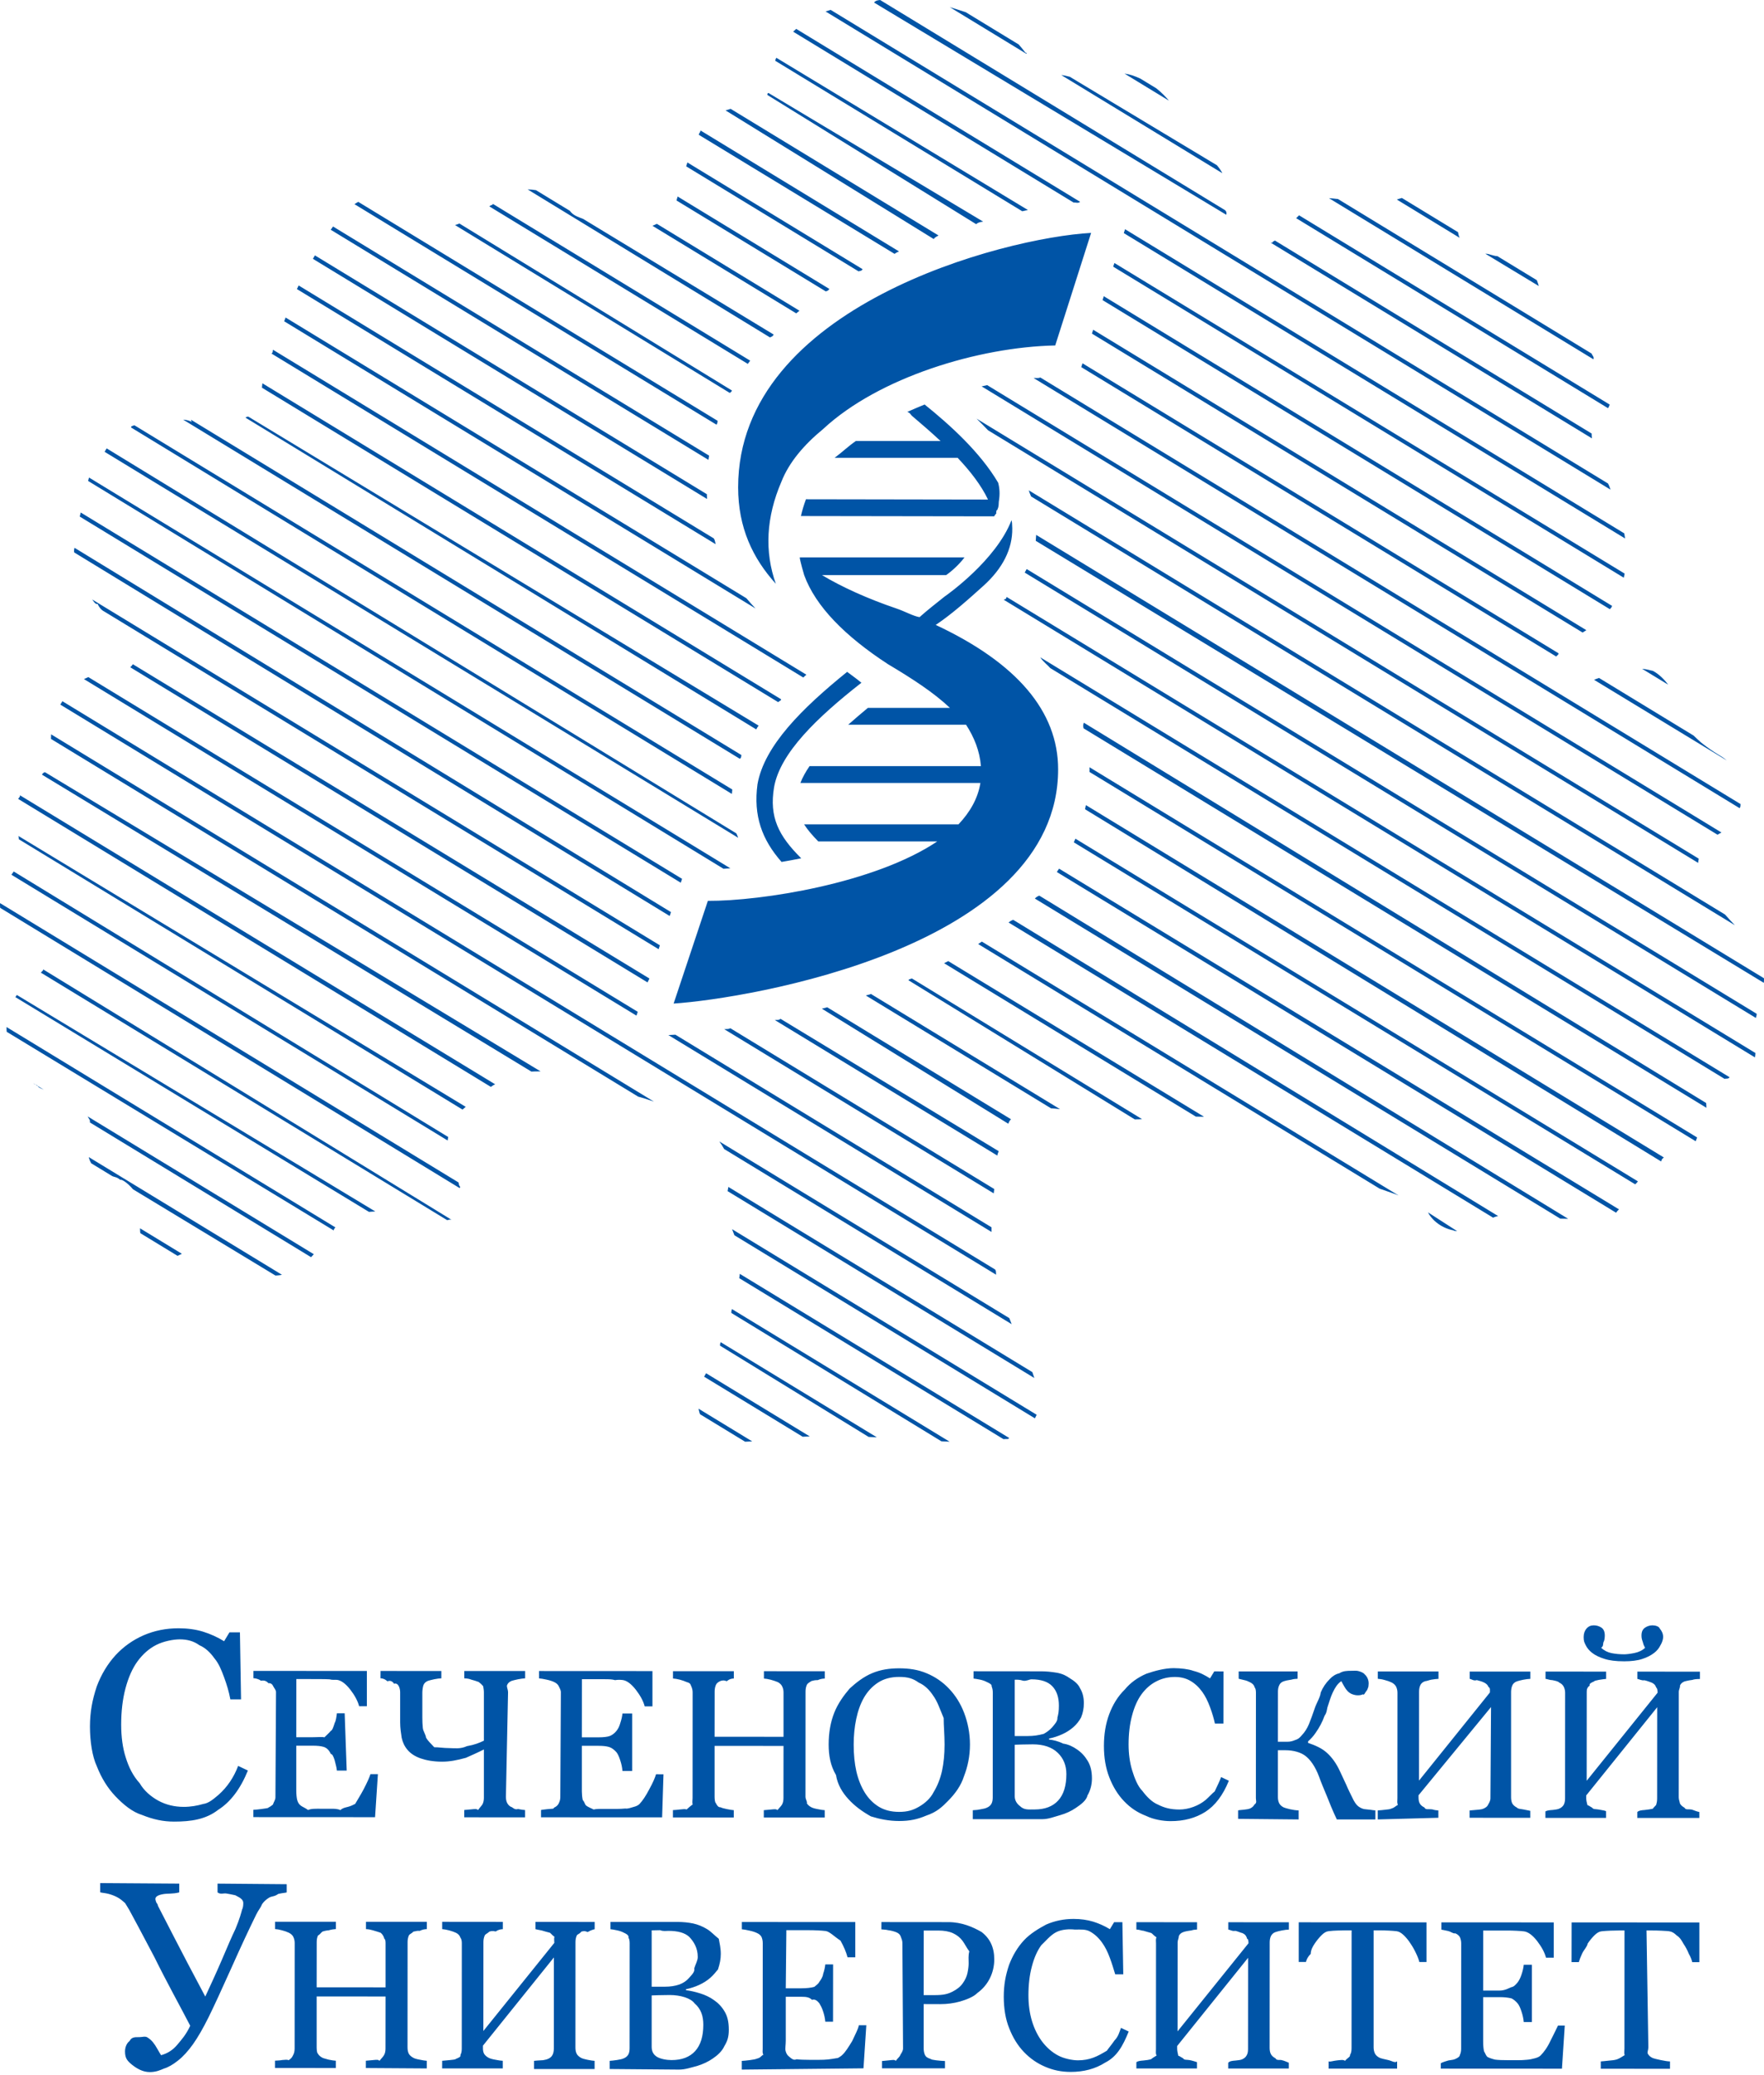<?xml version="1.0" encoding="UTF-8"?> <svg xmlns="http://www.w3.org/2000/svg" width="408" height="480" viewBox="0 0 408 480" fill="none"> <path fill-rule="evenodd" clip-rule="evenodd" d="M239.057 87.44C239.575 87.399 240.094 87.544 240.612 87.317L402.581 185.993C402.522 186.293 402.631 186.609 402.352 186.937L239.057 87.44ZM369.845 156.821L391.726 170.151C392.275 170.699 392.86 171.226 393.479 171.78C396.89 174.481 397.962 174.667 399.379 175.891L368.699 157.25C369.103 157.07 369.485 156.945 369.845 156.821ZM382.284 155.177C383.656 155.877 384.935 157.155 385.832 158.374L379.81 154.705C380.486 154.757 381.163 154.889 382.284 155.177ZM260.214 53.02L375.675 123.369C375.75 123.766 375.817 124.265 375.877 124.561L259.927 53.919L260.214 53.02ZM192.116 2.283L371.913 111.833C372.201 112.303 372.303 112.778 372.499 113.261L190.953 2.653C191.332 2.524 191.717 2.399 192.116 2.283ZM371.922 94.418L299.791 50.467C299.999 50.254 300.223 50.033 300.463 49.803L372.307 93.582C372.261 93.698 372.219 93.799 372.185 93.883C372.152 94.077 372.012 94.246 371.922 94.418ZM309.469 46.04L368.134 81.787C368.208 82.159 368.794 82.568 368.54 83.106L307.38 45.84C307.872 45.865 308.535 45.926 309.469 46.04ZM344.803 58.932C345.365 59.068 345.868 59.256 346.324 59.246L355.461 64.813C355.667 65.345 355.813 65.814 355.91 66.162L343.537 58.682C344.37 58.724 344.359 58.825 344.803 58.932ZM324.248 45.795L337.234 53.707C337.299 54.143 337.397 54.565 337.599 55.006L323.074 46.156C323.423 46.034 323.804 45.912 324.248 45.795ZM368.208 101.401L293.89 56.121C294.096 56.035 294.278 56.353 294.407 55.894C294.576 55.812 294.734 55.73 294.882 55.645L368.13 100.279C368.128 100.635 368.154 101.009 368.208 101.401ZM202.166 0.594C202.541 0.107 203.044 0.05 203.565 0L283.341 48.612C283.779 49.047 283.693 49.391 283.622 49.678L202.166 0.594ZM247.426 17.752L281.459 38.222C281.951 38.799 282.381 39.395 282.724 40.068L245.468 17.367C246.064 17.426 246.717 17.568 247.426 17.752ZM263.769 18.192L267.451 20.436C268.717 21.436 269.686 22.466 270.364 23.286L260.087 17.024C261.527 17.228 262.389 17.572 263.769 18.192ZM223.291 2.8C223.32 2.809 223.345 2.818 223.373 2.827L235.62 10.29C236.52 11.294 237.081 12.114 237.173 12.157C237.245 12.257 237.73 12.336 237.36 12.427L219.675 1.651C220.874 2.009 222.061 2.396 223.291 2.8ZM248.311 46.85L183.449 7.328C183.691 7.095 183.927 6.883 184.157 6.682L249.827 46.686C249.335 47.091 248.83 46.795 248.311 46.85ZM236.436 48.866L179.292 14.049C179.376 13.755 179.473 13.455 179.583 13.376L237.746 48.579C237.309 48.675 236.886 48.77 236.436 48.866ZM225.775 51.852L177.519 21.989C177.396 21.759 177.584 21.52 177.739 21.506L227.392 51.263C226.567 51.372 226.171 51.494 225.775 51.852ZM215.961 55.291L167.822 25.542C168.156 25.437 168.538 25.318 168.987 25.175L217.066 54.464C216.961 54.6 216.329 54.75 215.961 55.291ZM206.911 58.725L161.605 31.168C161.753 30.727 161.9 30.67 162.048 30.194L207.934 58.155C207.593 58.305 207.252 58.454 206.911 58.725ZM198.584 62.773L158.711 38.477C158.805 38.159 158.897 37.858 158.983 37.577L199.513 62.268C199.212 62.782 198.898 62.609 198.584 62.773ZM190.995 67.403L156.466 46.369C156.547 46.094 156.634 45.792 156.729 45.453L191.841 66.845C191.555 67.036 191.741 67.213 190.995 67.403ZM184.157 72.484L150.906 52.227C151.228 52.102 151.57 51.952 151.924 51.774L184.907 71.871C184.648 72.089 184.402 72.28 184.157 72.484ZM178.123 78.069L122.041 43.817C122.679 43.817 123.378 43.892 123.971 43.992L131.791 48.757C132.592 49.843 133.539 50.107 134.875 50.636L178.949 77.388C178.56 78.034 178.341 77.823 178.123 78.069ZM172.964 84.171L113.167 47.734C113.298 47.647 113.422 47.567 113.559 47.476C113.721 47.369 113.869 47.519 114.018 47.172L173.509 83.422C173.318 83.667 173.141 83.912 172.964 84.171ZM168.786 90.886L105.307 52.098C105.524 52.092 105.169 52.086 105.191 52.08C105.497 51.988 105.838 51.877 106.262 51.706L169.209 90.279C169.493 90.328 168.923 90.853 168.786 90.886ZM165.702 98.228L81.986 47.226C82.263 47.037 82.555 46.86 82.864 46.694L165.988 97.343C165.893 97.77 165.978 97.942 165.702 98.228ZM163.859 106.373L76.498 53.148C76.679 52.886 76.857 52.633 77.031 52.393L164.009 105.392C163.955 105.706 163.913 106.046 163.859 106.373ZM163.531 115.417L72.374 59.871C72.523 59.611 72.679 59.34 72.835 59.071L163.49 114.314C163.504 114.682 163.518 115.049 163.531 115.417ZM165.524 125.878L68.676 66.868C68.809 66.581 68.942 66.306 69.075 66.03L165.101 124.543C165.394 124.993 165.388 125.429 165.524 125.878ZM174.751 140.752L65.728 74.316C65.848 74.004 65.957 73.715 66.058 73.447L172.636 138.382C173.305 139.199 174.028 139.976 174.751 140.752ZM185.794 156.716L62.789 81.779C63.222 81.506 63.019 81.215 63.145 80.902L186.504 156.062C186.272 156.28 186.027 156.498 185.794 156.716ZM179.979 162.409L60.584 89.677C60.612 89.36 60.645 89.021 60.688 88.659L180.607 161.715C180.871 161.96 180.184 162.178 179.979 162.409ZM174.915 168.721L56.767 96.603C57.047 96.438 57.328 96.249 57.61 96.481L175.461 167.844C175.284 168.089 175.093 168.335 174.915 168.721ZM171.107 175.513L42.361 97.07C43.309 97.136 43.753 97.309 44.386 97.602C44.063 97.13 44.157 97.138 44.259 97.144L171.489 174.655C171.366 174.954 171.562 175.227 171.107 175.513ZM169.278 183.644L30.322 98.886C30.252 98.602 30.657 98.489 31.098 98.377L169.373 182.623C169.346 182.963 169.305 183.317 169.278 183.644ZM170.738 193.792L24.192 104.507L24.67 103.717L170.274 192.747C170.411 192.893 170.561 193.342 170.738 193.792ZM167.339 200.956L20.379 111.25L20.589 110.459L168.923 200.848C168.377 200.888 167.858 200.929 167.339 200.956ZM157.457 204.184L18.444 119.49C18.518 119.2 18.594 118.888 18.673 118.548L157.757 203.286L157.457 204.184ZM154.891 211.881L17.173 127.792C17.086 127.672 17.124 127.043 17.238 126.715L155.191 210.982L154.891 211.881ZM152.338 219.563L24.084 141.432C23.54 141.169 22.952 140.568 22.589 139.704C21.966 139.826 21.645 139.025 21.325 138.671L152.625 218.664L152.338 219.563ZM30.736 153.646L150.214 226.346L149.772 227.245L30.128 154.346C30.37 154.127 30.567 153.889 30.736 153.646ZM19.419 157.083C19.753 156.911 20.184 156.755 20.434 156.622L147.506 234.042L147.206 234.927L19.419 157.083ZM230.395 294.857L13.95 162.986C14.068 162.791 14.185 162.602 14.296 162.423C14.341 162.351 14.389 162.275 14.435 162.202L230.158 293.647C230.479 294.06 230.312 294.466 230.395 294.857ZM147.602 253.665L11.788 170.92C11.79 170.583 11.8 170.606 11.821 169.86L151.248 254.816C150.182 254.483 149.298 254.105 147.602 253.665ZM122.904 247.869L9.692 179.179C10.036 178.679 10.333 178.512 10.592 178.73L125.036 247.826C124.047 247.824 123.48 247.834 122.904 247.869ZM113.539 251.415L4.221 184.809C4.312 184.51 4.825 184.214 4.557 183.921L114.53 250.815C114.092 250.995 113.827 251.195 113.539 251.415ZM103.542 263.814L2.641 202.34C2.839 202.049 3.015 201.813 3.177 201.587L103.68 263.01C103.615 263.195 103.57 263.527 103.542 263.814ZM106.133 273.91C106.19 274.514 106.688 274.477 106.285 274.806L0.036 209.995C0.035 209.984 0.033 209.97 0.032 209.96C-0.007 209.595 -0.006 209.245 0.011 208.901L106.063 273.52C106.086 273.728 106.109 273.773 106.133 273.91ZM77.189 284.62L1.553 238.67C1.52 238.29 1.509 238.22 1.514 237.567L77.578 283.914C77.362 284.146 77.162 284.38 77.189 284.62ZM8.578 251.013C8.032 250.876 7.877 250.73 7.715 250.587L10.121 252.054C9.111 251.606 8.876 251.536 8.578 251.013ZM71.948 290.803L20.778 259.626C20.948 259.149 20.487 258.68 20.266 258.236L72.585 290.115C72.369 290.355 72.157 290.585 71.948 290.803ZM64.883 294.94C64.478 295.005 64.09 295.034 63.712 295.047L30.766 275.099C29.355 273.426 28.074 272.74 27.796 272.91C26.994 272.176 26.385 272.326 25.834 271.969L21.09 269.079C20.872 268.7 20.684 268.281 20.575 267.808C20.562 267.754 20.558 267.971 20.547 267.656L65.213 294.871C65.102 294.894 64.997 294.922 64.883 294.94ZM32.458 285.247C32.419 284.882 32.401 284.945 32.388 284.119L42.07 290.019C41.678 290.202 41.349 290.358 41.067 290.492L32.458 285.247ZM26.731 382.864C28.574 380.875 30.73 379.349 33.215 378.26C35.713 377.184 38.375 376.639 41.316 376.639C43.329 376.639 45.241 376.898 46.947 377.415C48.653 377.947 50.291 378.682 51.834 379.635L53.075 377.579H55.492L55.751 393.088H53.28C52.953 391.336 52.475 389.729 51.834 387.985C51.192 386.255 50.598 384.77 49.581 383.572C48.612 382.21 47.465 381.134 46.141 380.572C44.803 379.595 43.289 379.2 41.582 379.2C40.108 379.2 37.815 379.635 36.136 380.494C34.457 381.352 33.01 382.632 31.782 384.321C30.608 385.942 29.693 388.026 29.024 390.532C28.356 393.039 28.028 395.858 28.028 398.936C28.028 401.674 28.369 404.327 29.065 406.469C29.762 408.743 30.744 410.759 32.315 412.489C33.31 414.205 34.839 415.527 36.6 416.507C38.361 417.461 40.326 417.951 42.497 417.951C44.121 417.951 45.623 417.679 46.988 417.282C48.353 417.114 49.54 415.99 50.551 415.159C51.561 414.26 52.448 413.252 53.198 412.135C53.963 411.004 54.591 409.779 55.082 408.471L57.334 409.547C55.614 413.783 53.321 416.821 50.468 418.632C47.602 420.857 44.203 421.356 40.258 421.356C37.706 421.356 35.418 420.852 32.915 419.845C30.58 419.14 28.492 417.379 26.69 415.486C24.902 413.606 23.469 411.304 22.404 408.58C21.339 406.32 20.807 402.777 20.807 399.359C20.821 395.939 21.339 393.229 22.39 390.055C23.442 387.277 24.889 384.88 26.731 382.864ZM41.457 437.729C39.958 438.134 38.757 437.933 37.638 438.151C36.505 438.369 35.945 438.723 35.945 439.241C35.945 439.458 36.027 439.758 36.177 440.112C36.593 440.593 36.463 440.725 36.545 440.862C37.351 442.415 38.62 444.866 40.34 448.23C42.06 451.581 44.435 456.117 47.479 461.824C48.626 459.345 49.921 456.566 51.219 453.548C52.571 450.369 53.649 447.849 54.454 446.199C55.462 443.79 55.805 442.387 55.997 441.693C56.174 441.373 56.27 440.869 56.27 440.18C56.27 439.786 56.078 439.431 55.697 439.145C55.597 439.006 54.823 438.614 54.427 438.396C53.608 438.219 52.98 438.083 52.338 437.987C51.697 437.879 51.014 438.27 50.318 437.729V435.702L66.316 435.838V437.742C65.784 437.863 65.142 437.892 64.337 438.096C63.545 438.708 62.862 438.601 62.303 438.914C61.621 439.309 61.074 439.813 60.651 440.398C60.242 441.373 59.778 441.801 59.273 442.836C57.717 445.997 55.778 450.124 53.499 455.245C51.205 460.353 49.445 464.18 48.217 466.66C46.974 469.152 45.8 471.209 44.654 472.83C43.493 474.451 42.346 475.718 41.173 476.63C39.985 477.583 38.893 478.197 37.897 478.496C37.178 478.796 36.144 479.297 34.648 479.297C33.038 479.297 31.672 478.496 30.567 477.624C29.461 476.726 28.915 476.123 28.915 474.518C28.915 473.691 29.229 472.653 29.97 472.109C30.457 471.155 31.249 471.216 32.205 471.216C32.915 471.216 33.529 470.95 34.075 471.263C34.607 471.59 35.031 471.972 35.385 472.407C35.726 472.83 36.068 473.333 36.409 473.96C36.751 474.573 37.037 475.05 37.255 475.391C38.77 474.982 40.026 474.165 41.036 472.939C42.046 471.727 43.029 470.658 43.998 468.58C41.446 463.649 38.675 458.715 35.713 452.712C32.737 447.059 30.799 443.422 29.898 441.788C29.639 441.311 29.256 440.78 28.936 440.207C28.273 439.636 27.761 439.159 26.977 438.778C26.431 438.505 25.803 438.26 25.079 438.069C24.37 437.879 23.728 437.863 23.169 437.715V435.577L41.457 435.702V437.729ZM66.753 476.561C67.533 476.044 67.585 475.758 67.804 475.363C68.022 474.968 68.145 474.464 68.145 473.851L68.159 449.429C68.159 448.925 68.05 448.462 67.845 448.026C67.64 447.604 67.271 447.291 66.767 447.045C66.33 446.841 65.811 446.65 65.21 446.5C64.582 446.323 64.064 446.242 63.613 446.214V444.526H77.687V446.214C77.236 446.242 76.69 446.31 76.049 446.497C75.407 446.555 74.929 446.678 74.601 446.786C74.069 447.206 74.183 447.304 73.523 447.74C73.346 448.176 73.25 448.666 73.25 449.198L73.237 459.685L89.18 459.699V449.442C89.18 448.939 89.085 448.476 88.919 448.522C88.674 447.617 88.306 447.304 88.02 447.059C87.365 446.855 86.846 446.664 86.231 446.5C85.681 446.337 85.231 446.255 84.648 446.228V444.539H98.721V446.228C98.27 446.242 97.725 446.31 97.083 446.632C96.428 446.569 96.398 446.691 95.636 446.8C95.09 447.347 94.735 447.318 94.544 447.754C94.367 448.19 94.271 448.68 94.271 449.198L94.257 473.592C94.257 474.151 94.353 474.628 94.53 475.009C94.722 475.377 95.076 475.718 95.623 476.004C95.882 476.153 96.373 476.303 97.069 476.426C97.766 476.576 98.312 476.657 98.707 476.684V478.452L84.621 478.36V476.671C85.016 476.644 85.563 476.589 86.286 476.521C87.023 476.453 87.514 476.371 87.774 476.697C88.265 476.044 88.62 475.772 88.825 475.363C89.057 474.982 89.166 474.478 89.166 473.851L89.18 461.811L73.237 461.797V473.579C73.237 474.137 73.332 474.975 73.51 474.996C73.687 475.363 74.055 475.718 74.588 475.99C74.861 476.14 75.64 476.29 76.035 476.426C76.731 476.562 77.277 476.657 77.673 476.671V478.36L63.6 478.346V476.657C64.289 476.63 65.009 476.576 65.265 476.507C65.988 476.453 66.48 476.371 66.753 476.561ZM9.986 224.228L104.478 282.177C104.151 282.01 103.809 282.146 103.442 282.247L9.445 224.978C9.478 225.346 9.512 225.032 9.546 224.861C9.654 224.719 10.046 224.499 9.986 224.228ZM3.948 230.177L86.813 280.233C86.074 280.267 85.547 280.298 85.345 280.328L3.513 230.622C3.647 230.708 3.791 230.076 3.948 230.177ZM62.085 389.346C61.648 388.83 61.074 388.626 60.351 388.772C59.74 388.312 59.041 388.217 58.618 388.19V386.5L84.853 386.514V394.673H83.064C82.751 393.461 82.054 392.167 81.003 390.805C79.939 389.456 78.928 388.707 77.973 388.571C77.481 388.53 76.881 388.636 76.212 388.448C75.516 388.407 74.738 388.394 73.864 388.394L68.541 388.38L68.527 401.838H72.349C73.578 401.838 74.478 401.715 75.038 401.863C75.612 401.266 76.103 400.884 76.54 400.34C76.881 400.281 77.181 399.263 77.427 398.487C77.687 398.12 77.837 397.002 77.918 396.308H79.72L80.189 409.56H77.918C77.85 408.798 77.687 408.34 77.4 407.15C77.127 406.292 76.84 405.679 76.54 405.746C76.035 404.671 75.475 404.276 74.847 404.071C74.22 403.881 73.387 403.799 72.349 403.799H68.527V414.108C68.527 414.954 68.596 415.758 68.732 416.33C68.882 416.916 69.169 417.379 69.578 417.665C69.988 417.978 70.547 418.155 71.271 418.68C71.981 418.332 73.004 418.387 74.329 418.387H76.403C77.263 418.387 77.987 418.36 78.743 418.701C79.174 418.224 79.816 418.115 80.457 417.951C81.099 417.788 81.563 417.556 82.144 417.27C82.56 416.507 83.337 415.35 84.143 413.81C84.948 412.258 85.453 411.113 85.686 410.378H87.405L86.75 420.335L58.604 420.321V418.632C59.15 418.605 59.723 418.551 60.515 418.441C61.307 418.332 62.22 418.224 62.071 418.115C62.576 417.883 62.931 417.57 63.122 417.418C63.327 416.807 63.704 416.33 63.704 415.745L63.84 391.404C63.84 390.886 63.354 390.423 63.177 390.015C63.013 389.619 62.644 389.279 62.085 389.346ZM4.362 194.138C4.334 193.68 4.297 193.318 4.254 193.364L107.715 256.024C107.448 256.25 107.199 256.464 106.98 256.661L4.362 194.138ZM94.257 404.766C93.589 403.989 93.138 403.05 92.906 401.974C92.748 400.911 92.552 399.726 92.552 398.405V391.431C92.552 390.927 92.442 390.45 92.237 390.028C92.019 389.619 91.677 389.293 91.159 389.481C90.736 388.843 90.217 388.666 89.603 388.907C88.989 388.339 88.456 388.23 88.006 388.203L88.02 386.514L102.079 386.528V388.217C101.642 388.23 101.11 388.298 100.482 388.421C99.854 388.557 99.39 388.68 99.049 388.775C98.503 388.979 98.148 389.306 97.957 389.742C97.779 390.192 97.683 391.068 97.683 391.507V397.288C97.683 398.092 97.711 398.896 97.793 399.672C97.861 400.462 98.472 401.225 98.543 401.946C98.939 402.641 99.567 403.227 100.441 404.159C101.315 404.126 102.502 404.358 104.003 404.358C105.164 404.371 106.502 404.598 107.989 403.908C109.818 403.581 110.788 403.173 111.921 402.641V391.445C111.921 390.941 111.825 390.464 111.757 390.042C111.402 389.619 111.047 389.306 110.717 389.061C110.119 388.843 109.586 388.666 108.986 388.516C108.573 388.339 108.064 388.244 107.389 388.217V386.528H121.462V388.217C121.025 388.244 120.465 388.312 119.838 388.434C119.182 388.571 118.705 388.693 118.377 388.789C117.845 388.993 117.476 389.306 117.299 389.756C117.108 390.192 117.508 390.682 117.508 391.507L117.012 415.595C117.012 416.153 117.094 416.617 117.285 417.011C117.462 417.379 117.831 417.856 118.364 418.006C118.637 418.155 119.114 418.701 119.81 418.441C120.493 418.578 121.039 418.673 121.448 418.687V420.376L107.375 420.362V418.673C107.758 418.646 108.304 418.591 109.041 418.523C109.764 418.455 110.255 418.36 110.582 418.68C111.006 418.046 111.347 417.76 111.579 417.379C111.798 416.984 111.921 416.48 111.921 415.853V404.671C110.446 405.42 108.963 406.06 107.749 406.605C105.723 407.15 104.099 407.495 102.243 407.495C100.223 407.495 98.558 407.177 97.26 406.727C95.964 406.264 94.968 405.611 94.257 404.766ZM103.922 476.534C104.645 476.467 105.405 476.385 105.409 476.262C105.888 476.058 106.715 475.772 106.474 475.377C106.693 474.996 106.802 474.491 106.802 473.865L106.815 449.442C106.815 448.939 106.706 448.476 106.502 448.219C106.297 447.631 105.942 447.304 105.423 447.059C105 446.868 104.481 446.678 103.867 446.514C103.253 446.351 102.721 446.269 102.27 446.228V444.539L116.302 444.553V446.242C115.852 446.255 115.306 446.323 114.637 446.773C113.982 446.582 113.491 446.691 113.176 446.814C112.631 447.347 112.262 447.318 112.085 447.767C111.907 448.203 111.811 448.68 111.811 449.211L111.798 469.792L128.205 449.415C128.205 448.843 128.11 448.367 128.242 447.999C127.687 447.617 127.517 447.318 127.202 447.072C126.417 446.882 125.871 446.705 125.312 446.542C124.465 446.365 123.919 446.283 123.845 446.242V444.553L137.541 444.566V446.255C137.519 446.269 136.934 446.323 135.904 446.908C135.262 446.582 134.784 446.705 134.457 446.814C133.924 447.482 133.556 447.331 133.378 447.767C133.187 448.217 133.105 448.693 133.105 449.225L133.092 473.62C133.092 474.165 133.174 474.641 133.365 475.023C133.542 475.404 133.911 475.745 134.443 476.031C134.716 476.167 135.207 476.317 135.89 476.453C136.586 476.589 137.132 476.684 137.528 476.698V478.587H123.51V476.698C123.878 476.657 124.451 476.603 125.583 476.548C125.925 476.48 126.431 476.398 126.704 476.262C127.181 476.071 127.536 475.785 127.755 475.391C127.973 475.009 128.096 474.505 128.096 473.878L128.11 452.78L111.702 473.184V473.729C111.689 474.274 111.784 474.723 111.975 475.077C112.207 475.418 112.508 475.731 113.067 476.017C113.34 476.153 113.832 476.317 114.569 476.439C115.306 476.589 115.879 476.671 116.289 476.684V478.452H102.256L102.27 476.684C102.639 476.644 103.198 476.589 103.922 476.534ZM134.784 416.371C135.31 416.943 135.221 417.406 135.631 417.692C136.04 418.006 136.6 418.196 137.323 418.566C138.047 418.374 139.057 418.414 140.381 418.428H142.456C143.316 418.428 144.039 418.387 144.64 418.332C145.24 418.43 145.868 418.142 146.51 417.978C147.165 417.815 147.615 417.583 147.889 417.311C148.626 416.535 149.39 415.39 150.195 413.838C151 412.386 151.519 411.154 151.737 410.405L153.457 410.419L153.143 420.376L125.134 420.362V418.673C125.134 418.646 125.775 418.578 126.567 418.482C127.793 418.374 128.101 418.43 128.123 418.142C128.642 417.924 128.997 417.597 129.188 417.229C129.379 416.848 129.591 416.371 129.591 415.772L129.726 391.445C129.726 390.914 129.42 390.45 129.243 390.055C129.065 389.647 128.697 389.32 128.137 389.061C127.7 388.857 127.127 388.666 126.403 388.516C125.68 388.353 125.093 388.258 124.67 388.23V386.528L150.905 386.541V394.7H149.117C148.803 393.502 148.107 392.208 147.056 390.846C145.991 389.497 144.981 388.734 144.026 388.611C143.534 388.557 142.933 388.516 142.264 388.636C141.569 388.434 140.79 388.421 139.917 388.421H134.593L134.58 401.865H138.401C139.63 401.865 140.531 401.756 141.091 401.538C141.664 401.293 142.156 400.911 142.592 400.367C142.933 399.917 143.234 399.431 143.479 398.528C143.739 397.751 143.903 397.029 143.971 396.348H146.211V409.656H143.971C143.903 408.838 143.739 408.035 143.452 407.177C143.179 406.319 142.893 405.706 142.592 405.325C142.087 404.76 141.527 404.303 140.913 404.112C140.271 403.908 139.439 403.826 138.401 403.826H134.58V414.379C134.58 414.982 134.648 415.785 134.784 416.371ZM144.257 476.126C144.763 475.922 145.104 475.608 145.322 475.241C145.527 474.873 145.623 474.383 145.623 473.783L145.636 449.47C145.636 448.939 145.554 448.462 145.363 448.219C145.507 447.631 144.817 447.304 144.271 447.045C143.807 446.8 143.274 446.623 142.674 446.5C142.087 446.365 141.596 446.283 141.2 446.255V444.566H156.856C158.058 444.58 159.218 444.689 160.323 444.921C161.429 445.166 162.48 445.588 163.49 446.201C164.432 446.746 165.21 447.645 166.249 448.462C166.411 449.402 166.712 450.573 166.712 451.949C166.712 453.134 166.507 454.196 166.07 455.542C165.633 456.063 165.033 456.852 164.255 457.52C163.518 458.16 162.671 458.691 161.729 459.127C160.774 459.563 159.75 459.904 158.658 460.135V460.353C159.628 460.476 160.706 460.707 161.921 461.089C163.122 461.456 164.2 461.974 165.128 462.642C166.125 463.322 166.943 464.18 167.585 465.27C168.241 466.36 168.568 467.654 168.568 469.51C168.568 471.216 168.227 472.149 167.531 473.306C167.013 474.464 165.961 475.418 164.855 476.167C163.804 476.902 162.589 477.461 161.252 477.878C159.887 478.224 158.508 478.722 157.061 478.722L141.023 478.587V476.698C141.391 476.671 142.106 476.603 142.688 476.507C143.411 476.398 143.943 476.276 144.257 476.126ZM150.727 473.483C150.727 474.491 151.123 475.254 151.929 475.758C152.747 476.262 154.178 476.521 155.327 476.521C157.703 476.521 159.518 475.826 160.774 474.451C162.043 473.062 162.671 471.032 162.671 468.348C162.671 466.346 162.15 464.698 160.651 463.404C159.767 462.187 157.375 461.47 154.891 461.47C153.907 461.47 153.007 461.484 152.297 461.511C151.601 461.538 151.069 461.552 150.727 461.565V473.483ZM150.727 459.549H153.758C155.055 459.549 156.174 459.372 157.151 459.032C158.03 458.705 158.781 458.201 159.355 457.534C159.941 456.852 160.779 456.117 160.583 455.286C160.815 454.469 161.386 453.515 161.386 452.676C161.386 450.532 160.419 449.075 159.409 448.013C158.385 447.071 156.788 446.632 154.59 446.632C154.085 446.632 153.444 446.773 152.679 446.473C151.902 446.487 151.26 446.5 150.727 446.514V459.549ZM165.551 417.038C165.729 417.406 166.098 418.127 166.63 418.033C166.903 418.183 167.462 418.332 168.076 418.455C168.773 418.605 169.319 418.687 169.715 418.714V420.403L155.642 420.389V418.7C156.117 418.673 156.837 418.618 157.307 418.551C158.03 418.482 158.522 418.401 158.795 418.566C159.355 418.073 159.628 417.801 160.216 417.393C160.064 417.011 160.187 416.507 160.187 415.881L160.2 391.472C160.2 390.968 160.092 390.505 159.887 390.069C159.682 389.647 159.767 389.333 158.808 389.075C158.385 388.884 157.853 388.693 157.252 388.53C156.625 388.367 156.106 388.285 155.655 388.258V386.569H169.728V388.258C169.278 388.271 168.745 388.339 168.091 388.891C167.449 388.598 166.971 388.721 166.643 388.83C166.111 389.075 165.742 389.333 165.565 389.783C165.388 390.219 165.292 390.709 165.292 391.227L165.278 401.729L181.222 401.742V391.486C181.222 390.968 181.126 390.505 180.908 390.082C180.717 389.661 180.348 389.333 179.897 389.089C179.406 388.898 178.888 388.707 178.273 388.544C177.659 388.38 177.127 388.298 176.69 388.271V386.569L190.763 386.582V388.271C190.313 388.285 189.767 388.339 189.125 388.636C188.47 388.612 188.226 388.721 187.678 388.843C187.132 389.21 186.777 389.347 186.586 389.797C186.408 390.233 186.313 390.709 186.313 391.24L186.3 415.636C186.3 416.194 186.877 417.114 186.572 417.038C186.764 417.42 187.118 417.76 187.664 418.046C187.924 418.183 188.415 418.346 189.111 418.469C189.807 418.618 190.353 418.7 190.749 418.714V420.403H176.662V418.714C177.058 418.687 177.604 418.618 178.328 418.564C179.065 418.496 179.557 418.414 179.815 418.701C180.307 418.088 180.662 417.801 180.88 417.406C181.099 417.025 181.208 416.521 181.208 415.895L181.222 403.853L165.278 403.84V415.622C165.278 416.181 165.374 416.979 165.551 417.038ZM175.038 476.194C175.981 475.962 175.898 475.649 176.566 475.268C176.294 474.886 176.403 474.41 176.403 473.824L176.417 449.484C176.417 448.966 176.321 448.503 176.158 448.094C175.98 447.699 175.611 447.359 175.052 447.114C174.615 446.909 174.042 446.719 173.318 446.569C172.595 446.392 172.008 446.296 171.585 446.269V444.58L197.82 444.593V452.753H196.032C195.718 451.54 195.163 450.26 194.4 448.884C192.906 447.916 191.896 446.786 190.94 446.664C190.449 446.609 189.848 446.555 189.18 446.528C188.483 446.487 187.705 446.473 186.832 446.473H181.879L181.743 459.917H185.317C186.545 459.917 187.641 459.794 188.361 459.577C188.579 459.345 189.26 458.963 189.507 458.419C189.848 457.956 190.295 457.343 190.394 456.566C190.654 455.79 190.804 455.135 190.885 454.387H192.688L192.674 467.64H190.885C190.817 466.877 190.654 466.074 190.367 465.229C190.094 464.371 189.807 463.909 189.507 463.377C189.002 462.75 188.442 462.355 187.814 462.593C187.187 461.96 186.471 461.878 185.317 461.878H181.743V472.012C181.743 473.034 181.563 473.838 181.699 474.41C181.849 474.996 182.136 475.459 182.545 475.745C182.955 476.058 183.515 476.697 184.238 476.33C184.962 476.425 185.972 476.467 187.296 476.467H189.371C190.231 476.467 190.954 476.439 191.555 476.371C192.141 476.317 192.783 476.194 193.815 476.031C194.066 475.867 194.53 475.636 194.79 475.35C195.527 474.704 196.305 473.429 197.11 472.109C197.916 470.337 198.421 469.51 198.653 468.457H200.373L199.717 478.428L171.571 478.722V476.711C172.049 476.684 172.691 476.63 173.482 476.521C174.274 476.412 174.792 476.317 175.038 476.194ZM193.365 410.596C192.06 408.389 191.664 406.033 191.664 403.513C191.664 400.761 192.101 398.324 192.961 396.158C193.821 394.005 195.169 392.153 196.523 390.573C198.011 389.211 199.758 387.835 201.737 387.018C203.73 386.187 205.805 385.901 207.962 385.901C210.228 385.901 212.33 386.201 214.323 387.045C216.316 387.876 218.036 389.061 219.482 390.587C220.984 392.153 222.158 394.019 223.004 396.226C223.837 398.433 224.343 400.87 224.343 403.526C224.343 406.224 223.823 408.662 222.963 410.868C222.274 413.061 220.902 414.914 219.373 416.467C217.899 417.992 216.647 419.163 214.213 419.98C212.248 420.811 210.495 421.22 207.962 421.22C205.6 421.22 203.416 420.771 201.424 420.147C199.417 419.014 197.711 417.774 196.277 416.208C194.844 414.668 193.711 412.803 193.365 410.596ZM198.066 409.724C198.489 411.563 199.13 413.197 200.017 414.641C200.877 416.031 201.97 417.12 203.266 417.924C204.577 418.714 206.133 419.109 207.962 419.109C209.888 419.109 211.197 418.714 212.562 417.91C213.927 417.12 215.201 416.003 215.92 414.573C216.807 413.129 217.462 411.481 217.872 409.67C218.268 407.831 218.472 405.788 218.472 403.526C218.472 401.225 218.254 399.086 218.266 397.41C217.339 395.204 216.82 393.556 215.81 392.18C214.937 390.846 213.832 389.783 212.507 389.211C211.183 388.258 210.024 387.89 207.962 387.89C206.051 387.89 204.44 388.326 203.089 389.198C201.751 390.069 200.659 391.24 199.813 392.711C199.021 394.101 198.434 395.735 198.038 397.615C197.643 399.495 197.451 401.456 197.451 403.513C197.451 405.908 197.656 407.885 198.066 409.724ZM207.197 446.909C206.597 446.691 205.996 446.542 205.396 446.473C205.161 446.378 204.29 446.323 203.853 446.283L203.867 444.593L219.346 444.607C222.499 444.607 225.052 445.76 227.017 446.882C228.983 448.394 229.966 450.437 229.966 453.251C229.966 454.714 229.625 456.267 228.928 457.642C228.232 459.005 227.276 460.121 226.048 461.007C225.204 461.892 223.509 462.546 222.062 462.968C220.602 463.377 219.073 463.581 217.449 463.581L213.64 463.568V473.824C213.64 474.383 213.736 474.873 213.913 475.295C214.104 475.718 214.473 476.031 215.261 476.262C215.333 476.385 215.838 476.48 216.562 476.576C217.299 476.657 217.953 476.726 218.568 476.739V478.428H204.003V476.739C204.386 476.698 204.945 476.644 205.669 476.576C206.509 476.494 206.897 476.385 207.184 476.697C207.661 476.044 208.128 475.745 208.221 475.363C208.44 474.954 208.87 474.451 208.87 473.824L208.719 449.402C208.719 448.857 208.48 448.353 208.317 447.904C208.167 447.468 207.798 447.127 207.197 446.909ZM216.083 461.497C218.266 461.497 219.209 461.238 220.274 460.707C221.352 460.163 222.158 459.522 222.704 458.719C223.25 457.956 223.605 457.166 223.782 456.335C223.946 455.531 224.042 454.796 224.042 454.142C224.042 453.243 223.932 452.303 224.197 451.377C223.509 450.45 223.141 449.62 222.608 448.912C222.062 448.176 221.325 447.59 220.41 447.168C219.51 446.759 218.377 446.555 217.026 446.555H213.654L213.64 461.497H216.083ZM236.832 448.816C238.292 447.236 240.378 446.024 241.978 445.166C243.943 444.307 246.059 443.871 248.311 443.871C249.977 443.871 251.478 444.09 252.843 444.498C254.194 444.921 255.477 445.493 256.706 446.242L257.688 444.621H259.6L259.804 456.689H257.941C257.58 455.518 257.211 454.237 256.693 452.862C256.187 451.486 255.6 450.314 254.918 449.375C254.153 448.285 253.239 447.427 252.188 446.828C251.15 446.201 249.949 446.334 248.598 446.334C247.451 446.199 245.608 446.242 244.284 446.936C242.947 447.617 241.8 449.064 240.831 449.96C239.903 451.241 239.179 452.875 238.661 454.878C238.128 456.852 237.869 459.086 237.869 461.524C237.869 463.69 238.142 465.679 238.688 467.491C239.234 469.288 240.012 470.882 241.036 472.244C242.059 473.592 243.261 474.655 244.653 475.418C246.045 476.181 248.036 476.576 249.321 476.576C250.604 476.576 251.792 476.371 252.87 475.962C253.948 475.568 254.891 475.009 256.008 474.355C256.487 473.661 257.184 472.857 257.784 471.972C258.662 471.073 258.89 470.105 259.272 469.07L261.06 469.915C259.695 473.279 258.348 475.717 255.614 477.107C253.348 478.551 250.673 479.259 247.625 479.259C245.527 479.259 243.588 478.864 241.732 478.06C239.875 477.27 238.238 476.14 236.804 474.628C235.385 473.143 234.252 471.304 233.419 469.152C232.573 467.078 232.163 464.562 232.163 461.865C232.163 459.141 232.573 456.917 233.392 454.496C234.225 452.303 235.371 450.396 236.832 448.816ZM276.867 446.323C276.43 446.337 275.87 446.405 275.596 446.528C274.546 446.664 274.055 446.786 273.741 446.895C273.195 447.072 272.827 447.4 272.649 447.849C272.667 448.285 272.376 448.762 272.376 449.293L272.363 469.874L288.77 449.497C288.77 448.925 288.674 448.448 288.456 448.49C288.251 447.699 287.896 447.4 287.378 447.154C286.982 447.071 286.436 446.8 285.739 446.623C285.03 446.773 284.483 446.365 284.088 446.323V444.635L298.106 444.648V446.337C297.669 446.351 297.124 446.405 296.468 446.542C295.827 446.678 295.349 446.786 295.021 446.909C294.489 447.086 294.194 447.413 293.943 447.849C293.752 448.299 293.67 448.775 293.67 449.307L293.656 473.702C293.656 474.246 293.738 474.723 293.929 475.104C294.107 475.486 294.475 475.826 295.008 476.112C295.281 476.697 296.089 476.398 296.455 476.534C297.151 476.684 297.697 477 298.093 477.136V478.469H284.074V477.136C284.456 476.739 285.016 476.684 285.753 476.63C286.49 476.562 286.995 476.48 287.268 476.358C287.746 476.153 288.101 475.867 288.319 475.472C288.538 475.091 288.66 474.704 288.66 473.96L288.674 452.862L272.267 473.266V473.811C272.267 474.355 272.363 474.805 272.54 475.549C272.731 475.499 273.072 475.813 273.632 476.099C273.905 476.561 274.396 476.398 275.133 476.521C275.87 476.671 276.444 476.865 276.853 477V478.455H262.835V477C263.203 476.739 263.763 476.671 264.486 476.616C265.21 476.548 265.701 476.467 266.184 476.344C266.452 476.14 266.807 475.867 267.522 475.459C267.257 475.077 267.367 474.573 267.367 473.947L267.38 449.538C267.38 449.021 267.271 448.557 267.489 448.135C266.861 447.713 266.633 447.386 266.319 447.141C265.565 446.95 265.046 446.759 264.432 446.596C264.11 446.632 263.66 446.351 262.835 446.323V444.621L276.867 444.635V446.323ZM295.854 417.093C296.059 417.502 296.428 417.842 296.946 418.088C297.205 418.196 297.669 418.332 298.366 418.496C299.062 418.646 299.635 418.741 300.367 418.768V420.857L286.363 420.721V418.755C286.395 418.728 286.927 418.673 287.706 418.605C288.319 418.537 288.825 418.455 289.111 418.332C289.589 418.115 289.93 417.815 290.148 417.406C290.776 416.998 290.476 416.521 290.476 415.935L290.489 391.526C290.489 390.982 290.394 390.519 290.216 390.359C290.026 389.715 289.671 389.402 289.125 389.129C288.688 388.939 288.431 388.748 287.596 388.584C287.009 388.421 286.49 388.339 286.498 388.312V386.623H300.126V388.312C299.662 388.326 299.103 388.394 298.716 388.516C297.779 388.653 297.274 388.775 296.96 388.884C296.414 389.061 296.045 389.388 295.868 389.838C295.663 390.274 295.581 390.764 295.581 391.282L295.568 402.886H297.792C298.393 402.886 298.966 402.75 299.526 402.505C300.367 402.246 300.676 401.878 301.096 401.388C301.778 400.68 302.324 399.822 302.747 398.814C303.157 397.806 303.607 396.58 304.085 395.163C304.522 393.842 305.366 392.616 305.477 391.486C305.941 390.355 306.638 389.306 307.579 388.367C308.18 387.727 308.931 387.236 309.777 387.049C310.623 386.5 311.538 386.475 312.521 386.475C313.203 386.475 313.804 386.391 314.309 386.569C314.828 386.719 315.407 386.963 315.605 387.263C315.92 387.536 316.151 387.849 316.315 388.23C316.479 388.584 316.561 388.979 316.561 389.415C316.561 389.769 316.493 390.359 316.397 390.437C316.302 390.764 316.151 391.05 315.947 391.268C315.728 391.54 315.483 392.216 315.223 391.908C314.95 392.058 314.568 392.14 314.077 392.14C313.544 392.14 313.197 392.044 312.698 391.867C312.302 391.704 311.961 391.459 311.674 391.159C311.388 390.846 311.142 390.505 310.993 390.223C310.678 389.688 310.446 389.279 310.241 388.87C309.804 389.156 309.422 389.538 309.108 389.987C308.808 390.423 308.521 390.914 308.289 391.418C308.044 391.922 307.839 392.467 307.648 393.025C307.47 393.611 307.265 394.237 307.02 394.946C306.829 395.824 306.85 396.185 306.351 396.907C306.092 397.629 305.791 398.31 305.464 398.923C305.109 399.59 304.699 400.271 304.235 400.911C303.771 401.592 303.198 402.219 302.542 402.805V403.145C304.304 403.753 305.791 404.412 306.951 405.488C308.125 406.564 309.108 407.953 309.9 409.67C310.35 410.637 310.842 411.672 311.361 412.803C311.907 414.108 312.343 414.887 312.698 415.649C313.19 416.739 313.667 417.433 314.131 417.801C314.595 418.155 315.06 418.374 315.537 418.469C315.947 418.509 316.397 418.578 317.026 418.632C317.353 418.687 317.763 418.741 318.117 418.768V420.857H309.195C308.125 418.605 307.484 416.93 306.87 415.404C306.242 413.892 305.6 412.407 305.095 410.977C304.196 408.567 303.021 406.946 301.851 406.101C300.817 405.334 299.158 404.848 297.315 404.848H295.568V415.676C295.568 416.208 295.663 416.684 295.854 417.093ZM329.938 453.842H328.286C328.15 453.27 327.89 452.589 327.509 451.799C327.14 451.009 326.717 450.26 326.253 449.579C325.789 448.843 325.256 448.203 324.697 447.658C324.123 447.1 323.577 446.786 323.058 446.719C322.553 446.65 321.939 446.609 321.188 446.569C320.438 446.528 319.728 446.514 319.114 446.514H317.708V473.579C317.708 474.097 317.803 474.573 318.021 475.023C318.254 475.459 318.65 475.785 319.209 476.044C319.482 476.153 320.083 476.29 321.011 476.494C321.926 476.684 322.635 477.271 323.14 476.807V478.496H307.299V476.807C307.579 477 308.262 476.698 309.177 476.603C310.091 476.507 310.732 476.385 311.087 476.697C311.606 476.044 312.417 475.731 312.234 475.35C312.494 474.968 312.603 474.451 312.603 473.797L312.616 446.514H311.238C310.746 446.514 310.132 446.528 309.395 446.555C308.658 446.569 307.962 446.623 307.293 446.705C306.761 446.759 306.214 447.072 305.655 447.645C305.095 448.203 304.577 448.843 304.085 449.565C303.607 450.273 303.184 451.036 303.157 451.967C302.447 452.643 302.201 453.297 302.051 453.828H300.386V444.648L329.938 444.662V453.842ZM328.382 417.161C328.56 417.502 328.914 417.829 329.474 418.101C329.747 418.68 330.239 418.401 331.307 418.537C331.713 418.673 332.272 418.768 332.682 418.782V420.471L318.663 420.857V418.768C319.236 418.741 319.82 418.687 320.328 418.618C321.052 418.564 321.543 418.482 321.816 418.346C322.48 418.155 322.649 417.869 323.335 417.474C323.086 417.08 323.208 416.575 323.208 415.962L323.222 391.54C323.222 391.036 323.113 390.573 322.908 390.137C322.69 389.729 322.335 389.402 321.83 389.156C321.407 388.952 320.874 388.762 320.274 388.611C319.66 388.434 319.127 388.353 318.677 388.326V386.637H332.709V388.339C332.259 388.353 331.713 388.421 331.044 388.53C330.389 388.666 330.273 388.789 329.57 388.898C329.037 389.089 328.669 389.415 328.491 389.851C328.3 390.287 328.218 390.777 328.218 391.309L328.204 411.876L344.598 391.499C344.598 390.941 344.727 390.464 344.284 390.223C344.093 389.715 343.725 389.415 343.219 389.17C342.823 388.979 342.277 388.802 341.568 388.626C340.858 388.891 340.312 388.367 339.93 388.339V386.65H353.948V388.339C353.498 388.353 352.952 388.421 352.311 388.544C351.669 388.68 351.178 388.802 350.863 388.912C350.331 389.102 349.963 389.429 349.785 389.865C349.594 390.301 349.512 390.791 349.499 391.309V415.704C349.499 416.262 349.58 416.739 349.758 417.12C349.949 417.488 350.304 417.829 350.85 418.115C351.123 418.43 351.614 418.414 352.297 418.537C352.993 418.687 353.539 418.768 353.935 418.864V420.485L339.903 420.471V418.782C340.285 418.755 340.858 418.7 341.595 418.632C342.517 418.564 342.837 418.482 343.11 418.36C343.588 418.155 344.001 417.883 344.162 417.488C344.38 417.093 344.727 416.589 344.727 415.962L344.862 394.864L328.096 415.268V415.813C328.096 416.371 328.191 416.821 328.382 417.161ZM336.586 476.276C337.104 476.044 337.654 475.731 337.65 475.35C337.842 474.968 337.95 474.491 337.95 473.906L337.964 449.565C337.964 449.048 337.882 448.658 337.705 448.176C337.527 447.781 337.159 447.44 336.599 447.195C336.163 447.347 335.589 446.8 334.866 446.65C334.142 446.487 333.555 446.378 333.376 446.351V444.662L359.368 444.675V452.834H357.579C357.265 451.622 356.569 450.342 355.518 448.966C354.453 447.617 353.443 446.868 352.488 446.746C351.996 446.691 351.396 446.637 350.727 446.609C350.031 446.569 349.253 446.555 348.379 446.555H343.056L343.042 460.438H346.864C348.093 460.438 348.993 459.876 349.553 459.658C350.126 459.587 350.618 459.045 351.055 458.5C351.396 458.037 351.696 457.425 351.942 456.648C352.201 455.872 352.365 455.164 352.433 454.469H354.318V467.722H352.433C352.365 466.973 352.201 466.156 351.915 465.311C351.642 464.453 351.355 463.84 351.055 463.459C350.549 462.832 349.99 462.437 349.59 462.246C348.734 462.042 347.902 461.96 346.864 461.96H343.042V472.094C343.042 473.116 343.11 473.919 343.247 474.491C343.611 475.077 343.683 475.541 344.093 475.826C344.727 476.14 345.447 476.33 345.786 476.412C346.509 476.507 347.519 476.548 349.141 476.548H350.918C351.778 476.548 352.502 476.521 353.102 476.453C353.869 476.398 354.331 476.276 354.972 476.112C355.628 475.949 356.078 475.718 356.351 475.431C357.088 474.669 357.852 473.691 358.658 471.972C359.463 470.419 359.982 469.275 360.351 468.539H361.92L361.265 478.51L333.24 478.496V477.271C333.596 477 334.686 476.711 335.03 476.603C335.894 476.494 336.34 476.398 336.586 476.276ZM393.056 444.689V453.87H391.404C391.267 453.297 391.008 452.616 390.626 451.967C390.257 451.036 389.834 450.301 389.37 449.606C388.946 448.871 388.637 448.23 387.8 447.685C387.241 447.127 386.695 446.814 386.176 446.746C385.978 446.678 385.057 446.637 384.306 446.596C383.541 446.555 382.845 446.542 382.217 446.542H380.825L381.25 473.606C381.25 474.137 380.921 474.839 381.139 475.063C381.371 475.499 381.753 475.826 382.313 476.071C382.6 476.181 383.2 476.317 384.128 476.521C385.043 476.711 385.739 476.821 386.258 476.834V478.537L370.247 478.523V476.834C370.683 476.807 371.379 476.726 372.294 476.63C373.457 476.534 373.85 476.426 374.191 476.276C374.724 476.071 375.106 475.758 375.78 475.377C375.597 474.996 375.72 474.478 375.72 473.824L375.734 446.542H374.355C373.864 446.542 373.236 446.555 372.512 446.582C371.775 446.609 371.079 446.664 370.41 446.732C369.878 446.786 369.332 447.114 368.772 447.672C368.212 448.23 367.68 448.871 367.202 449.592C367.11 450.301 366.302 451.064 365.933 451.881C365.565 452.671 365.319 453.338 365.169 453.856H363.489L363.504 444.675L393.056 444.689ZM250.695 167.177L394.616 255.138C394.652 255.462 394.68 255.822 394.677 256.242L250.686 168.511C250.564 168.558 250.427 167.626 250.695 167.177ZM240.599 152.044L400.056 249.188C399.661 249.654 399.278 249.415 398.884 249.555L242.919 154.537C242.196 153.692 241.418 153.236 240.599 152.044ZM232.832 138.083L406.013 243.574C405.992 243.952 405.958 244.284 405.903 244.589L232.149 138.723C232.45 138.519 232.628 138.764 232.832 138.083ZM237.459 131.626L406.301 234.494C406.341 234.852 406.167 235.175 406.116 235.462L237.009 132.443C237.159 132.171 237.323 131.898 237.459 131.626ZM401.262 214.011L238.483 114.832C238.319 114.369 238.142 114.164 237.965 113.428L398.981 211.54C399.823 212.495 400.582 213.31 401.262 214.011ZM397.242 193.076L227.045 89.374C227.481 89.278 227.891 89.17 228.328 89.088L398.157 192.565C397.849 192.748 397.544 192.915 397.242 193.076ZM392.766 199.592L228.519 99.522C227.645 98.609 226.772 97.696 225.87 96.838L392.908 198.618C392.84 198.969 392.792 199.298 392.766 199.592ZM209.859 95.272C211.17 94.686 212.521 94.114 213.859 93.569C219.75 98.309 226.717 104.616 230.866 111.658C231.221 112.952 231.276 114.327 231.058 115.771V115.785L231.031 115.907C230.948 116.507 231.101 117.092 230.607 118.048C230.539 117.883 230.471 118.046 230.402 118.622C230.652 118.632 230.116 119.041 229.938 119.435C229.925 119.449 229.925 119.476 229.911 119.49C229.911 119.476 229.911 119.449 229.898 119.435L185.248 119.367C185.535 118.087 185.931 116.793 186.408 115.485L228.519 115.554C226.935 112.216 224.369 108.934 221.489 105.896H193.043C194.849 104.548 196.155 103.254 197.943 102.015H217.544C215.251 99.876 212.958 97.915 210.924 96.185C210.556 95.858 210.609 95.572 209.859 95.272ZM156.215 239.34L229.333 283.89C229.331 284.246 229.331 284.604 229.334 284.966L154.59 239.422C155.082 239.408 155.614 239.381 156.215 239.34ZM167.503 238.06C168.323 237.992 168.432 238.09 168.923 237.842L229.959 275.03C229.917 275.4 229.876 275.736 229.839 276.039L167.503 238.06ZM180.525 235.662L230.988 266.281C230.744 266.974 230.714 266.94 230.683 267.305L179.215 235.949C179.652 235.854 180.075 236.07 180.525 235.662ZM233.99 306.298L167.492 265.783C167.154 265.163 166.78 264.582 166.383 264.038L233.453 304.905C233.631 305.377 233.811 305.844 233.99 306.298ZM169.168 303.711C169.115 303.41 169.204 303.11 169.29 302.803L219.639 333.481C218.984 333.455 218.35 333.424 217.741 333.391L169.168 303.711ZM171.11 294.654L233.377 332.597C233.414 333.013 232.539 332.804 232.096 332.892L170.975 295.652C171.029 295.436 171.074 294.982 171.11 294.654ZM248.844 418.183C247.779 418.918 246.564 419.477 245.227 419.858C243.875 420.239 242.482 420.792 241.142 420.792H224.997V418.728C225.789 418.687 226.374 418.618 226.662 418.537C227.399 418.414 227.918 418.305 228.246 418.142C228.737 417.938 229.078 417.624 229.297 417.257C229.502 416.888 229.611 416.398 229.611 415.813L229.625 391.486C229.625 390.954 229.529 390.478 229.351 390.069C229.482 389.647 228.805 389.32 228.259 389.075C227.782 388.816 227.249 388.639 226.662 388.516C226.075 388.394 225.57 388.312 225.175 388.271V386.582L240.831 386.596C242.046 386.596 243.192 386.719 244.521 386.936C245.827 387.195 246.59 387.604 247.478 388.217C248.407 388.775 249.385 389.524 249.785 390.478C250.386 391.431 250.686 392.589 250.686 393.965C250.686 395.163 250.481 396.212 250.045 397.275C249.608 398.078 249.007 398.868 248.23 399.536C247.492 400.176 246.646 400.721 245.704 401.143C244.762 401.579 243.738 401.919 242.633 402.151V402.369C243.602 402.491 244.694 402.723 245.895 403.314C247.097 403.486 248.175 404.004 249.117 404.671C250.1 405.338 250.918 406.21 251.56 407.286C252.229 408.375 252.557 409.683 252.557 411.379C252.557 412.803 252.201 414.165 251.519 415.322C251.28 416.48 249.935 417.447 248.844 418.183ZM243.342 399.563C243.916 398.869 244.657 398.132 244.571 397.316C244.79 396.498 244.912 395.824 244.912 394.54C244.912 392.562 244.394 391.09 243.384 390.042C242.374 388.979 240.763 388.448 238.579 388.448C238.074 388.448 237.432 388.891 236.654 388.772C235.876 388.516 235.235 388.516 234.702 388.544V401.565H237.732C239.029 401.565 240.148 401.402 241.413 401.061C242.005 400.734 242.756 400.23 243.342 399.563ZM244.639 405.433C243.288 404.139 241.364 403.486 238.865 403.486C238.31 403.486 236.982 403.499 236.285 403.526C235.576 403.554 235.057 403.568 234.702 403.581V415.513C234.702 416.507 235.244 417.27 235.917 417.774C236.864 418.701 237.855 418.551 239.302 418.551C241.677 418.551 243.507 417.856 244.762 416.467C246.018 415.091 246.646 413.047 246.646 410.364C246.646 408.375 245.977 406.714 244.639 405.433ZM239.367 328.079L169.86 285.729C169.68 285.258 169.498 284.795 169.321 284.322L239.771 327.251C239.672 327.482 239.539 327.764 239.367 328.079ZM168.466 274.55L238.778 317.393C238.934 317.821 239.086 318.273 239.234 318.752L168.289 275.524C168.34 275.168 168.401 274.848 168.466 274.55ZM190.094 233.32C190.504 233.211 190.913 233.102 191.323 232.993L233.838 258.897C233.609 259.134 233.402 259.364 233.216 259.934L190.094 233.32ZM245.182 256.564C244.539 256.483 243.862 256.416 243.098 256.369L200.263 230.269C200.632 230.132 201.467 230.01 201.396 229.887L245.182 256.564ZM210.923 226.333L264.151 258.873C263.609 258.906 263.052 258.924 262.457 258.924L210.159 226.768C210.037 226.618 210.392 226.482 210.923 226.333ZM264.2 414.232C265.224 415.595 266.425 416.843 267.817 417.42C269.287 418.169 270.752 418.564 272.802 418.564C273.769 418.564 274.956 418.36 276.034 417.951C277.113 417.556 278.055 417.011 278.86 416.344C279.652 415.649 280.348 414.845 280.948 414.379C281.563 413.061 282.054 412.094 282.436 411.059L284.225 411.903C282.859 415.281 281.044 417.652 278.778 419.109C276.512 420.539 273.837 421.261 270.711 421.247C268.978 421.247 266.752 420.852 265.15 420.062C263.04 419.259 261.401 418.128 259.968 416.617C258.548 415.131 257.416 413.293 256.583 411.141C255.737 408.988 255.327 406.564 255.327 403.853C255.327 401.143 255.737 398.691 256.556 396.498C257.388 394.291 258.535 392.398 260.156 390.805C261.456 389.225 263.163 388.012 265.141 387.154C267.107 386.475 269.428 385.86 271.475 385.86C273.14 385.874 274.876 386.078 276.007 386.487C277.671 386.909 278.642 387.481 279.87 388.23L280.853 386.609L282.983 386.623L282.969 398.677H281.003C280.743 397.506 280.375 396.226 279.856 394.85C279.351 393.475 278.764 392.303 278.082 391.363C277.317 390.287 276.403 389.429 275.352 388.816C274.314 388.203 273.113 387.904 271.762 387.904C270.206 387.904 268.773 388.23 267.449 388.925C266.111 389.606 264.964 390.614 263.995 391.949C263.067 393.229 262.343 394.877 261.825 396.866C261.293 398.841 261.033 401.075 261.033 403.513C261.033 405.679 261.306 407.668 261.852 409.479C262.398 411.29 263.176 413.236 264.2 414.232ZM218.363 222.804C218.677 222.641 219.005 222.491 219.319 222.314L278.478 258.316C277.834 258.303 277.229 258.292 276.588 258.284L218.363 222.804ZM226.239 218.364C226.526 218.173 226.812 217.996 227.099 217.805L323.467 276.519C322.512 276.101 320.875 275.603 319.101 274.949L226.239 218.364ZM240.378 207.168L362.702 281.923C362.345 281.925 361.798 281.916 360.876 281.884L239.357 207.848C239.575 207.617 239.794 207.399 240.378 207.168ZM392.531 263.11C392.405 263.447 392.297 263.733 392.2 263.982L251.997 178.564C251.997 178.643 252.01 178.155 252.01 177.951C252.01 177.934 251.997 177.637 251.997 177.474L392.531 263.11ZM384.832 267.733C384.743 267.858 384.309 268.046 384.218 268.664L250.96 187.186C251.028 186.872 251.096 186.546 251.164 186.232L384.832 267.733ZM378.81 273.244C378.764 273.471 378.416 273.703 378.211 273.951L248.366 194.841C248.488 194.555 248.611 194.269 248.734 193.996L378.81 273.244ZM244.953 200.929L374.464 279.742C374.111 280.04 373.954 280.292 373.788 280.516L244.435 201.706C244.612 201.447 244.776 201.188 244.953 200.929ZM379.665 378.301C379.665 377.47 379.924 376.884 380.47 376.503C381.003 376.148 381.576 375.958 382.204 375.958C382.9 375.958 383.741 376.217 383.91 376.734C384.347 377.238 384.673 377.892 384.673 378.682C384.673 379.2 384.401 379.998 384.074 380.521C383.746 381.216 383.255 381.828 382.6 382.333C381.835 382.918 380.921 383.395 379.843 383.735C378.778 384.103 377.276 384.28 375.667 384.28C373.7 384.28 372.253 384.09 371.079 383.708C369.891 383.341 368.95 382.877 368.24 382.319C367.557 381.788 367.066 381.188 366.752 380.534C366.438 379.881 366.288 379.629 366.288 378.669C366.288 377.878 366.507 377.225 366.943 376.72C367.38 376.203 367.939 375.958 368.622 375.958C369.264 375.958 369.851 376.135 370.383 376.476C370.915 376.83 371.175 377.442 371.175 378.301C371.175 378.777 371.092 379.559 370.902 379.772C370.697 380.289 370.939 380.739 370.342 381.148C371.011 381.788 371.816 382.196 372.731 382.387C373.659 382.564 374.533 382.659 375.667 382.659C376.171 382.659 377.058 382.564 378.041 382.36C379.037 382.156 379.856 381.76 380.498 381.161C380.361 380.834 380.184 380.707 379.979 379.862C379.774 379.241 379.665 378.985 379.665 378.301ZM367.162 417.553C367.339 417.543 367.708 417.842 368.254 418.142C368.527 418.566 369.018 418.428 369.755 418.564C370.662 418.714 371.524 418.864 371.475 418.999V420.498H357.443V418.999C357.825 418.768 358.385 418.714 359.181 418.659C359.832 418.591 360.323 418.496 360.596 418.374C361.074 418.183 361.429 417.883 361.661 417.502C361.879 417.12 361.988 416.617 361.988 415.99L362.002 391.568C362.002 391.063 361.893 390.587 361.688 390.178C361.483 389.756 361.128 389.415 360.609 389.184C360.508 388.979 359.902 388.802 359.053 388.639C358.439 388.636 357.907 388.38 357.47 388.339V386.65L371.488 386.664V388.353C371.253 388.367 370.662 388.434 369.823 388.571C369.168 388.707 368.677 388.816 368.729 388.925C368.28 389.116 367.448 389.429 367.695 389.892C367.079 390.328 366.998 390.804 366.998 391.336L366.984 411.917L383.391 391.54C383.391 390.968 383.296 390.491 383.077 390.359C382.873 389.742 382.518 389.429 381.999 389.198C381.603 389.075 381.057 388.816 380.347 388.666C379.651 388.772 379.105 388.394 378.71 388.353V386.664L393.186 386.677V388.367C392.291 388.38 391.745 388.448 391.426 388.584C390.448 388.707 390.132 388.816 389.643 388.925C389.111 389.129 388.742 389.442 388.565 389.892C388.637 390.341 388.291 390.819 388.291 391.349L388.278 415.745C388.278 416.289 388.496 416.753 388.551 417.147C388.729 417.529 389.097 417.856 389.63 418.155C389.903 418.701 390.394 418.428 391.291 418.578C391.773 418.714 392.319 418.999 393.051 419.14V420.512H378.696V419.14C379.078 418.782 379.638 418.728 380.375 418.673C381.112 418.605 381.617 418.509 382.284 418.387C382.368 418.196 382.723 417.897 383.048 417.515C383.159 417.134 383.282 416.708 383.282 416.003L383.296 394.904L366.875 415.309V415.853C366.875 416.398 366.971 416.848 367.162 417.553ZM330.289 280.437L337.034 284.784C336.432 284.74 336.004 284.656 336.306 284.63C332.801 283.981 330.827 281.602 330.289 280.437ZM234.345 212.766L346.495 281.283C346.379 281.329 345.882 281.419 345.553 281.565C345.484 281.597 345.417 281.632 345.348 281.666L233.269 213.379C233.528 213.175 233.788 212.97 234.345 212.766ZM202.803 332.465C202.164 332.433 201.743 332.402 200.902 332.374L166.607 311.313C166.449 311.294 166.564 310.752 166.682 310.457L202.803 332.465ZM161.929 327.141C161.779 326.877 161.658 326.282 161.559 325.843L173.981 333.411C173.432 333.451 172.884 333.475 172.341 333.485L161.929 327.141ZM187.29 332.259C186.748 332.281 186.203 332.308 185.658 332.337L162.858 318.446C162.998 318.193 163.146 317.928 163.304 317.644L187.29 332.259ZM184.975 128.943H184.989H223.072C221.96 130.454 220.124 132.151 218.827 133.029H190.121C194.721 135.794 200.686 138.494 207.375 140.766C209.304 141.419 211.199 142.507 212.683 142.754C214.473 141.147 216.562 139.526 218.568 137.919V137.932C219.1 137.551 230.348 129.624 233.951 120.344C234.061 120.566 234.115 121.288 234.129 122.229C234.197 126.927 231.945 131.462 227.454 135.508C224.123 138.504 220.329 141.938 216.425 144.553C235.207 153.352 244.735 164.561 244.735 177.951C244.735 219.168 173.004 231.004 155.805 232.135L163.722 208.38C176.035 208.437 202.27 204.375 216.78 194.632H189.261C187.828 193.165 186.764 191.912 185.985 190.686H221.689C224.328 187.894 226.185 184.706 226.758 181.111H185.125C185.603 179.857 186.327 178.55 187.241 177.215H226.881C226.594 173.633 225.283 170.487 223.444 167.64H196.182C197.629 166.359 199.144 165.052 200.727 163.744H219.715C215.961 160.189 210.992 156.974 205.369 153.624C195.434 147.14 188.634 140.262 185.999 133.029C185.999 133.029 185.002 129.638 184.975 128.943ZM185.317 198.532C183.788 198.845 182.272 199.118 180.771 199.377C176.226 194.214 174.221 188.684 175.202 181.397C176.772 172.502 185.521 163.839 195.936 155.408C196.987 156.198 198.093 156.974 199.24 157.927C189.03 165.923 180.444 174.151 179.038 182.078C177.877 189.004 180.075 193.342 185.317 198.532ZM190.435 99.195C185.999 102.845 182.518 106.891 180.73 111.435C177.208 119.613 176.785 127.581 179.447 135.045C174.124 129.161 170.725 122.091 170.725 112.721C170.725 70.836 232.314 54.954 252.365 53.872L244.066 79.908C226.308 80.275 203.253 87.304 190.435 99.195ZM250.085 84.92L250.372 84.035L360.445 151.094C360.622 151.375 360.066 151.628 359.946 151.863L250.085 84.92ZM252.557 77.17L252.843 76.271L366.91 145.767C366.651 145.923 366.367 146.103 366.046 146.318L252.557 77.17ZM375.77 132.681C375.704 133.023 375.637 133.34 375.567 133.63L257.47 61.683L257.757 60.837L375.77 132.681ZM255.013 69.419L255.3 68.52L372.865 140.15C372.705 140.671 372.531 140.658 372.351 140.915L255.013 69.419ZM239.657 123.726L407.999 226.286C408.004 226.628 407.991 226.98 407.961 227.344L239.562 125.1C239.602 124.407 239.63 124.053 239.657 123.726Z" fill="#0054A6"></path> </svg> 